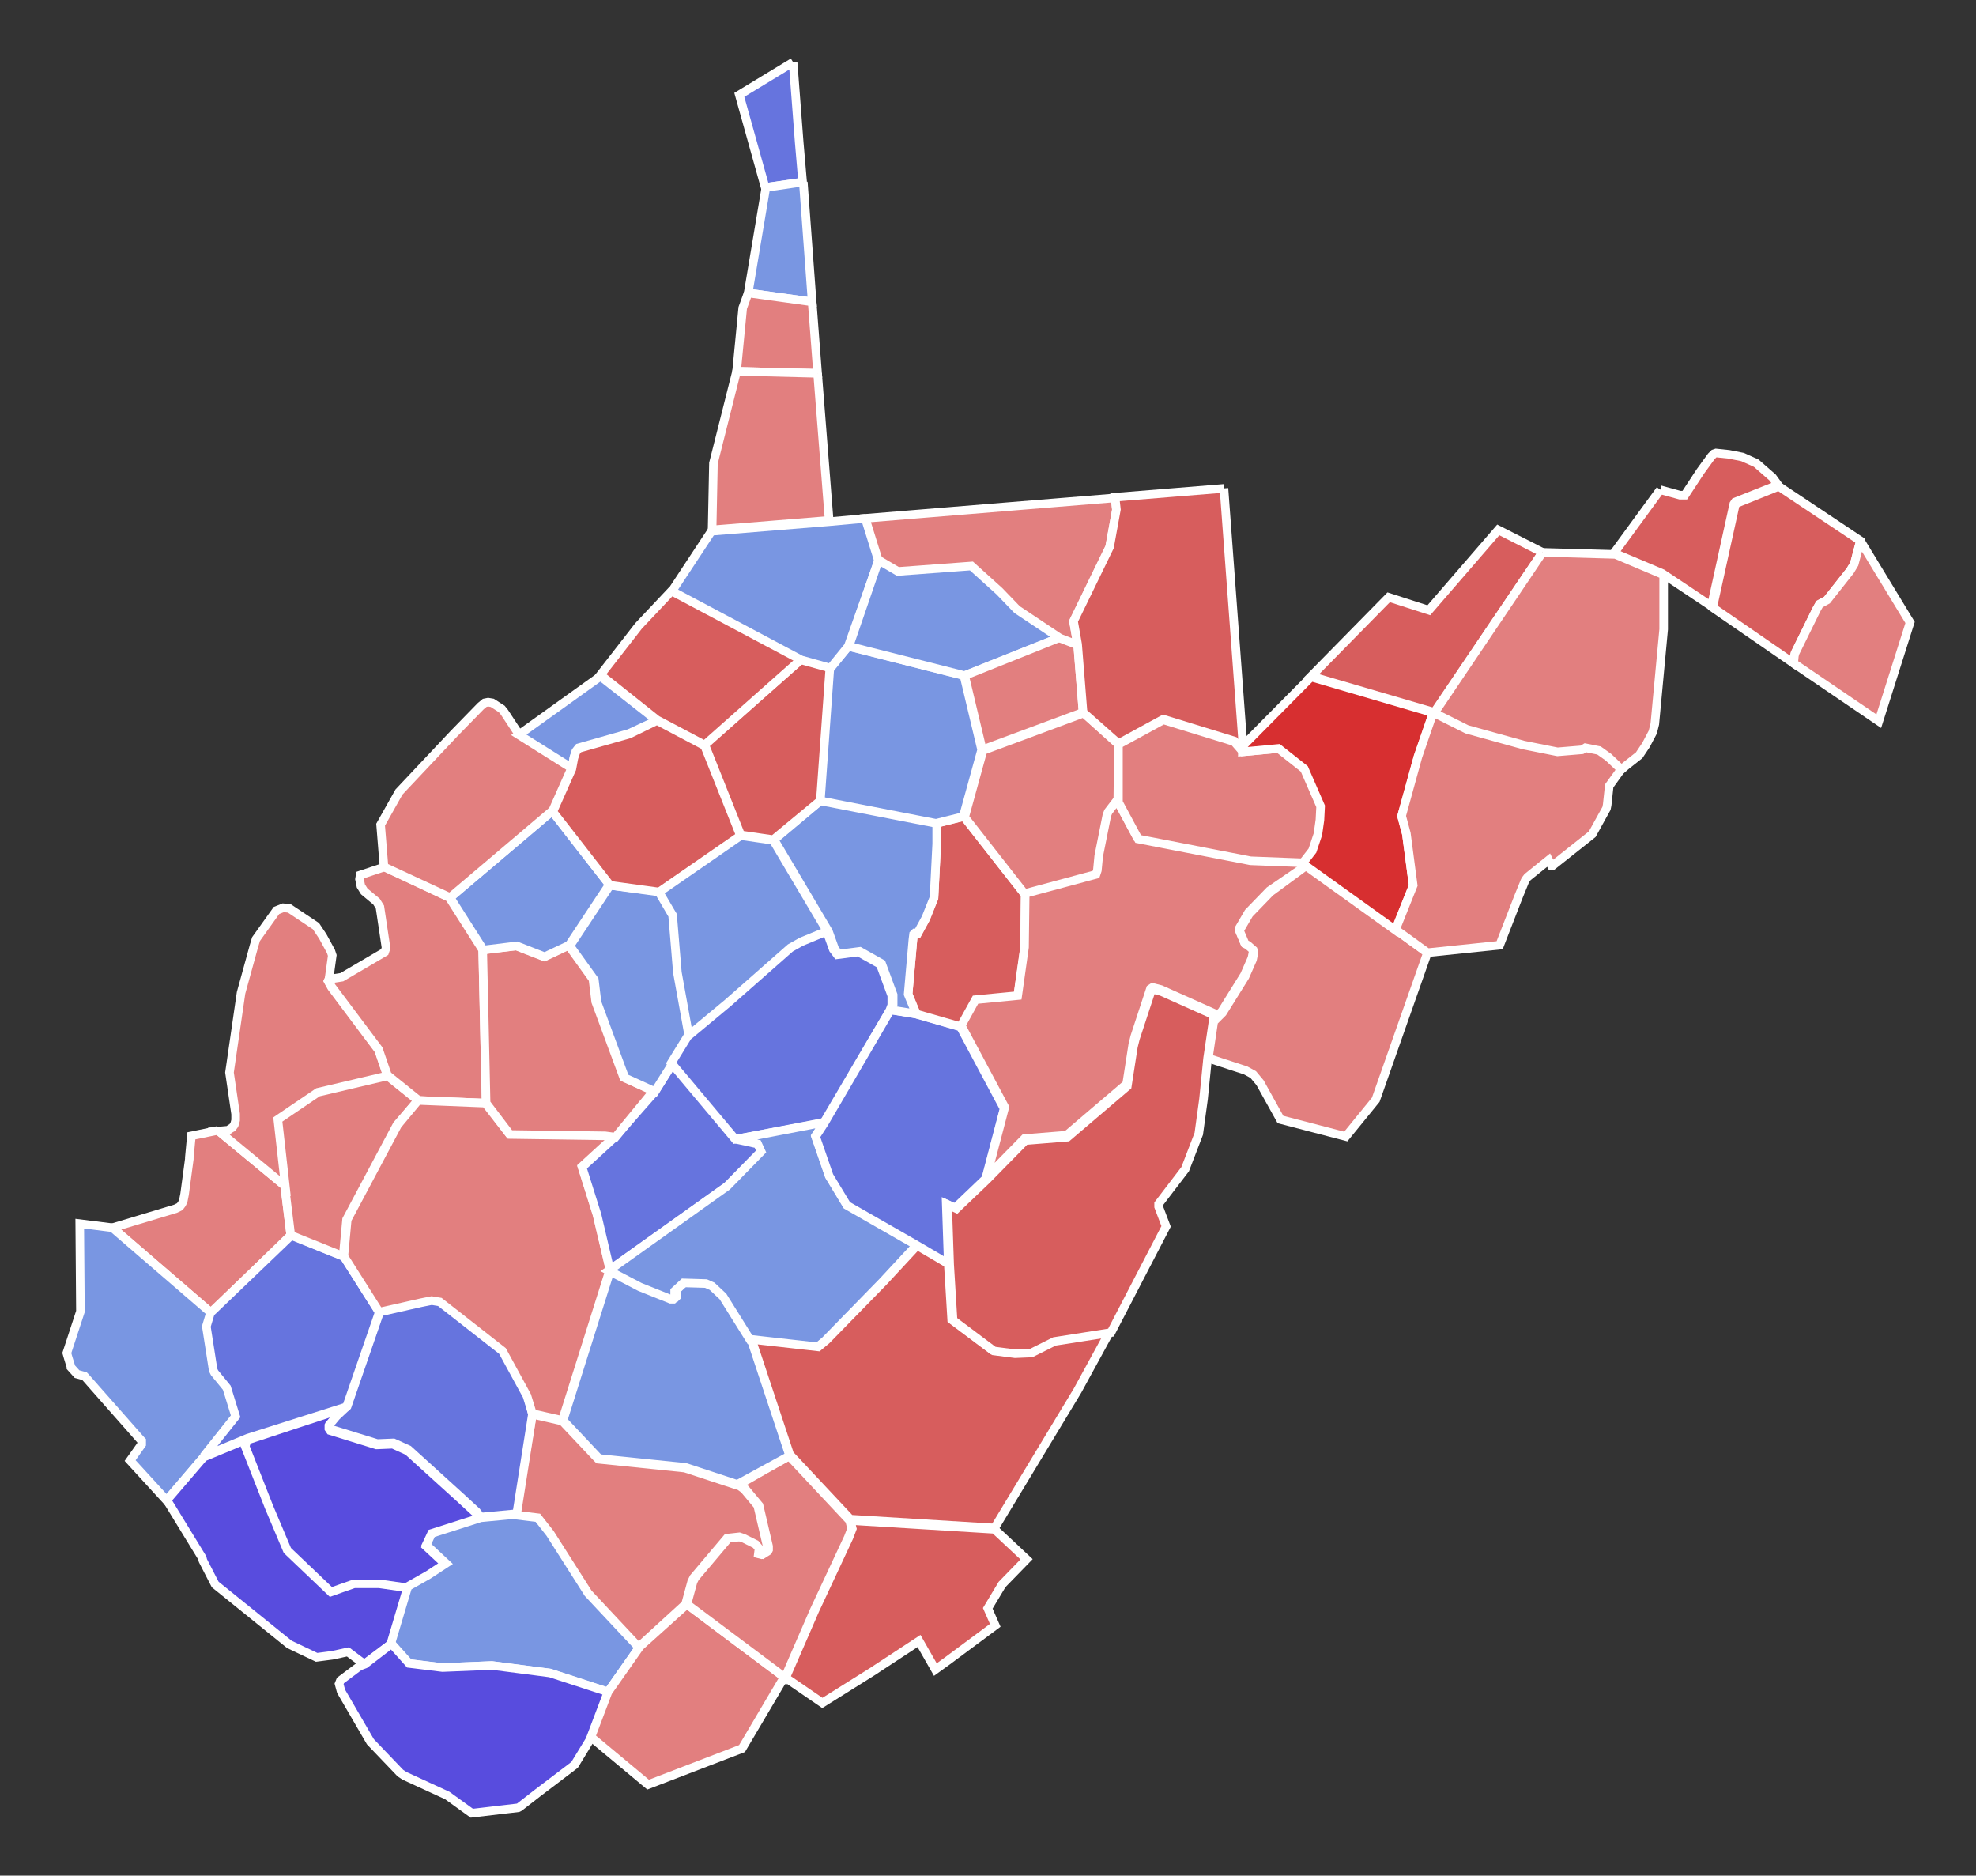<?xml version="1.0" encoding="UTF-8" standalone="no"?>
<!-- Generator: Adobe Illustrator 18.1.1, SVG Export Plug-In . SVG Version: 6.00 Build 0)  -->

<svg
   xmlns:dc="http://purl.org/dc/elements/1.1/"
   xmlns:cc="http://creativecommons.org/ns#"
   xmlns:rdf="http://www.w3.org/1999/02/22-rdf-syntax-ns#"
   xmlns:svg="http://www.w3.org/2000/svg"
   xmlns="http://www.w3.org/2000/svg"
   xmlns:sodipodi="http://sodipodi.sourceforge.net/DTD/sodipodi-0.dtd"
   xmlns:inkscape="http://www.inkscape.org/namespaces/inkscape"
   version="1.1"
   id="svg7114"
   sodipodi:version="0.32"
   inkscape:version="0.92.3 (2405546, 2018-03-11)"
   sodipodi:docname="1.svg"
   inkscape:output_extension="org.inkscape.output.svg.inkscape"
   x="0px"
   y="0px"
   width="290.3px"
   height="275.5px"
   viewBox="-110 83.8 290.3 275.5"
   enable-background="new -110 83.8 290.3 275.5"
   xml:space="preserve"><rect x="-110" y="83.8" width="290.3" height="275.5" fill="#333333" stroke="none"/>
<defs
   id="defs816">
	
	
		<inkscape:perspective
   inkscape:persp3d-origin="372.04724 : 350.78739 : 1"
   sodipodi:type="inkscape:persp3d"
   inkscape:vp_x="0 : 526.18109 : 1"
   inkscape:vp_y="0 : 1000 : 0"
   inkscape:vp_z="744.09448 : 526.18109 : 1"
   id="perspective7122">
		</inkscape:perspective>
</defs>
<sodipodi:namedview
   inkscape:window-maximized="0"
   pagecolor="#ffffff"
   bordercolor="#666666"
   borderopacity="1.0"
   gridtolerance="10000"
   guidetolerance="10"
   objecttolerance="10"
   inkscape:zoom="2.3637973"
   inkscape:cx="144.01684"
   inkscape:cy="175.21766"
   showgrid="false"
   id="base"
   inkscape:document-units="px"
   inkscape:pageopacity="0.0"
   inkscape:pageshadow="2"
   inkscape:current-layer="layer1"
   inkscape:window-width="1660"
   inkscape:window-height="1712"
   inkscape:window-x="1871"
   inkscape:window-y="17">
	</sodipodi:namedview>
<g
   id="layer1"
   transform="translate(-323.585,-352.166)"
   inkscape:label="Layer 1"
   inkscape:groupmode="layer">
	<path
   id="WV_Berkeley"
   inkscape:label="Berkeley, WV"
   fill="#CCCCCC"
   stroke="#FFFFFF"
   stroke-width="1.26"
   d="M474.9,507.4l12,8   l-0.9,3.4l-0.6,1l-3.4,4.3l-1.1,0.6l-0.4,0.7l-3.2,6.5l-0.1,0.4l-0.1,1.1l-11.9-8.2l3.3-15l0.2-0.3L474.9,507.4"
   style="fill:#d75d5d;fill-opacity:1" />
	<path
   id="WV_Jefferson"
   inkscape:label="Jefferson, WV"
   fill="#CCCCCC"
   stroke="#FFFFFF"
   stroke-width="1.26"
   d="M486.9,515.4   l7.3,12l-4.6,14.5l-12.5-8.5l0.1-1.1l0.1-0.4l3.2-6.5l0.4-0.7l1.1-0.6l3.4-4.3l0.6-1L486.9,515.4"
   style="fill:#e27f7f;fill-opacity:1" />
	<path
   id="WV_Cabell"
   inkscape:label="Cabell, WV"
   fill="#CCCCCC"
   stroke="#FFFFFF"
   stroke-width="1.26"
   d="M245.6,602l9.8,8.1   l0.9,7.3l-11.7,11.4l-14.5-12.5l9.3-2.8l0.6-0.3l0.3-0.4l0.2-0.4l0.1-0.5l0.1-0.5l0.7-5.2l0-0.2l0.3-3.2L245.6,602"
   style="fill:#e27f7f;fill-opacity:1" />
	<path
   id="WV_Wayne"
   inkscape:label="Wayne, WV"
   fill="#CCCCCC"
   stroke="#FFFFFF"
   stroke-width="1.26"
   d="M230.1,616.3l14.5,12.5   l-0.6,2l1,6.4l0.2,0.4l1.8,2.2l1.3,4.2l-4.7,5.9l-5.5,6.5l-5.4-5.9l1.7-2.4l0-0.4l0-0.1l-0.1-0.1l-8.2-9.3l-0.1-0.1l-1.1-0.3   l-0.9-1l0-0.1l-0.4-1.3l-0.2-0.7l0,0l2-6.1l-0.1-12.9L230.1,616.3"
   style="fill:#7996e2;fill-opacity:1" />
	<path
   id="WV_Mingo"
   inkscape:label="Mingo, WV"
   fill="#CCCCCC"
   stroke="#FFFFFF"
   stroke-width="1.26"
   d="M243.5,650l6.5-2.7   l-0.3,0.9l3.5,8.9l2.7,6.4l6.4,6.1l1.4-0.5l2-0.7l3.7,0l4.2,0.6l-2.5,8.4l-4,3l-2.4-1.8l-2.3,0.5l-2.3,0.3l-4-1.9l0,0l-10.9-8.8   l-1.8-3.5l-0.1-0.4l0,0l-5.2-8.5L243.5,650"
   style="fill:#584cde;fill-opacity:1" />
	<path
   id="WV_Logan"
   inkscape:label="Logan, WV"
   fill="#CCCCCC"
   stroke="#FFFFFF"
   stroke-width="1.26"
   d="M264.5,642.7l-1.6,1.5   l-1,1.2l0,0.4l0.2,0.3l6.8,2.1l2.4-0.1l2.2,1l7.5,6.8l2.5,2.3l0.6,0.8l-7.1,2.4l-0.8,1.7l2.9,2.7l-2.6,1.7l-3,1.7l-4.2-0.6l-3.7,0   l-2,0.7l-1.4,0.5l-6.4-6.1l-2.7-6.4l-3.5-8.9l0.3-0.9L264.5,642.7"
   style="fill:#584cde;fill-opacity:1" />
	<path
   id="WV_Wyoming"
   inkscape:label="Wyoming, WV"
   fill="#CCCCCC"
   stroke="#FFFFFF"
   stroke-width="1.26"
   d="M284.2,658.9   l5.3-0.5l3.3,0.4l1.8,2.3l5.6,8.8l7.4,7.9l-4.7,6.7l-8.6-2.8l-8.5-1.1l-7.3,0.3l-4.9-0.6l-2.6-2.9l2.5-8.4l3-1.7l2.6-1.7l-2.9-2.7   l0.8-1.7L284.2,658.9"
   style="fill:#7996e2;fill-opacity:1" />
	<path
   id="WV_McDowell"
   inkscape:label="McDowell, WV"
   fill="#CCCCCC"
   stroke="#FFFFFF"
   stroke-width="1.26"
   d="M271.1,677.4   l2.6,2.9l4.9,0.6l7.3-0.3l8.5,1.1l8.6,2.8l-2.5,6.6l-2.5,4.1l-5.4,4.1l0,0l-2.7,2.1l-0.2,0.1l-6.8,0.8l-3.6-2.6l-6.3-2.9l-0.6-0.4   l0,0l-4.4-4.6l-4.3-7.4l-0.3-1.1l0.2-0.5l2.8-2.1l0.8-0.3L271.1,677.4"
   style="fill:#584cde;fill-opacity:1" />
	<path
   id="WV_Mercer"
   inkscape:label="Mercer, WV"
   fill="#CCCCCC"
   stroke="#FFFFFF"
   stroke-width="1.26"
   d="M314.5,671.6   l14.3,10.7l-6.2,10.5l-13.8,5.3l-8.4-7l2.5-6.6l4.7-6.7L314.5,671.6"
   style="fill:#e27f7f;fill-opacity:1" />
	<path
   id="WV_Monroe"
   inkscape:label="Monroe, WV"
   fill="#CCCCCC"
   stroke="#FFFFFF"
   stroke-width="1.26"
   d="M338.5,659.3l21.2,1.3   l4.7,4.4l-3.6,3.7l-2.1,3.5l1.1,2.5l-7,5.2l-1.8,1.3l-2.4-4.2l-6.1,4l-0.6,0.4l-7.5,4.7l-5.4-3.7l4.3-9.9l5-10.7l0.5-1.3   L338.5,659.3"
   style="fill:#d75d5d;fill-opacity:1" />
	<path
   id="WV_Summers"
   inkscape:label="Summers, WV"
   fill="#CCCCCC"
   stroke="#FFFFFF"
   stroke-width="1.26"
   d="M329.5,649.8   l8.9,9.5l0.3,1.2l-0.5,1.3l-5,10.7l-4.3,9.9l-0.1-0.1l-14.3-10.7l0.9-3.3l0.3-0.6l4.9-5.8l1.8-0.2l0.6,0.2l1.8,0.9l0.5,0.6   l-0.1,0.8l0.4,0.1l0.8-0.5l0.1-0.2l0-0.5l-1.4-6l-2-2.4l-0.7-0.5l-0.4-0.1L329.5,649.8"
   style="fill:#e27f7f;fill-opacity:1" />
	<path
   id="WV_Raleigh"
   inkscape:label="Raleigh, WV"
   fill="#CCCCCC"
   stroke="#FFFFFF"
   stroke-width="1.26"
   d="M291.8,643.7l4.4,1   l5,5.3l0.3,0.3l12.7,1.3l7.6,2.5l0.4,0.1l0.7,0.5l2,2.4l1.4,6l0,0.5l-0.1,0.2l-0.8,0.5l-0.4-0.1l0.1-0.8l-0.5-0.6l-1.8-0.9   l-0.6-0.2l-1.8,0.2l-4.9,5.8l-0.3,0.6l-0.9,3.3l-6.9,6.3l-7.4-7.9l-5.6-8.8l-1.8-2.3l-3.3-0.4L291.8,643.7"
   style="fill:#e27f7f;fill-opacity:1" />
	<path
   id="WV_Boone"
   inkscape:label="Boone, WV"
   fill="#CCCCCC"
   stroke="#FFFFFF"
   stroke-width="1.26"
   d="M291.8,643.7l-2.3,14.6   l-5.3,0.5l-0.6-0.8l-2.5-2.3l-7.5-6.8l-2.2-1l-2.4,0.1l-6.8-2.1l-0.2-0.3l0-0.4l1-1.2l1.6-1.5l4.8-13.9l6.2-1.4l1.5-0.3l1.2,0.2   l9.2,7.2l3.6,6.6L291.8,643.7"
   style="fill:#6674de;fill-opacity:1" />
	<path
   id="WV_Lincoln"
   inkscape:label="Lincoln, WV"
   fill="#CCCCCC"
   stroke="#FFFFFF"
   stroke-width="1.26"
   d="M256.4,617.4   l7.7,3.1l5.2,8.2l-4.8,13.9l-14.5,4.6l-6.5,2.7l4.7-5.9l-1.3-4.2l-1.8-2.2l-0.2-0.4l-1-6.4l0.6-2L256.4,617.4"
   style="fill:#6674de;fill-opacity:1" />
	<path
   id="WV_Putnam"
   inkscape:label="Putnam, WV"
   fill="#CCCCCC"
   stroke="#FFFFFF"
   stroke-width="1.26"
   d="M275,597.6l-3.1,3.6   l-7.4,13.9l-0.5,5.4l-7.7-3.1l-0.9-7.3l-1.1-9.8l5.9-4l10.2-2.4L275,597.6"
   style="fill:#e27f7f;fill-opacity:1" />
	<path
   id="WV_Mason"
   inkscape:label="Mason, WV"
   fill="#CCCCCC"
   stroke="#FFFFFF"
   stroke-width="1.26"
   d="M261.9,579.9l-0.1,0.2   l0.5,0.9l6.9,9.2l1.3,3.8l-10.2,2.4l-5.9,4l1.1,9.8l-9.8-8.1l1.1-0.1l0.3,0l0.1-0.1l0.3-0.2l0.2-0.1l0.3-0.4l0.1-0.3l0.1-0.4l0-0.3   l0-0.1l0-0.5l-0.9-6.1l0,0l1.7-11.7l1.9-6.9l0.3-1l3-4.2l1-0.4l0.9,0.1l0,0l3.9,2.6l1,1.5l1.2,2.2l0.2,0.6L261.9,579.9"
   style="fill:#e27f7f;fill-opacity:1" />
	<path
   id="WV_Jackson"
   inkscape:label="Jackson, WV"
   fill="#CCCCCC"
   stroke="#FFFFFF"
   stroke-width="1.26"
   d="M279.6,567.8   l4.9,7.7L285,598l-9.9-0.4l-4.6-3.7l-1.3-3.8l-6.9-9.2l-0.5-0.9l0.1-0.2l1.9-0.3l6.3-3.7l0.2-0.6l-0.9-6l-0.5-0.8l-1.2-1l-0.6-0.5   l-0.5-0.8l-0.2-1l0.1-0.6l3.6-1.2L279.6,567.8"
   style="fill:#e27f7f;fill-opacity:1" />
	<path
   id="WV_Kanawha"
   inkscape:label="Kanawha, WV"
   fill="#CCCCCC"
   stroke="#FFFFFF"
   stroke-width="1.26"
   d="M275,597.6l9.9,0.4   l3.5,4.5l14,0.2l1.5,0.2l-4.8,4.4l2.2,7l1.9,8.1l0,0l-7,22.2l-4.4-1l-0.8-2.6l-3.6-6.6l-9.2-7.2l-1.2-0.2l-1.5,0.3l-6.2,1.4   l-5.2-8.2l0.5-5.4l7.4-13.9L275,597.6"
   style="fill:#e27f7f;fill-opacity:1" />
	<path
   id="WV_Fayette"
   inkscape:label="Fayette, WV"
   fill="#CCCCCC"
   stroke="#FFFFFF"
   stroke-width="1.26"
   d="M324,632.9l5.6,16.9   l-7.7,4.2l-7.6-2.5l-12.7-1.3l-0.3-0.3l-5-5.3l7-22.2l4.6,2.4l4.5,1.8l0.4,0l0.2-0.2l0-1l1.3-1.2l3.3,0.1l0.9,0.4l1.6,1.5   L324,632.9"
   style="fill:#7996e2;fill-opacity:1" />
	<path
   id="WV_Clay"
   inkscape:label="Clay, WV"
   fill="#CCCCCC"
   stroke="#FFFFFF"
   stroke-width="1.26"
   d="M309.8,596.3l2.7-4.3   l9.4,11.2l3.2,0.7l0.5,1.1l-5,5.1l-17.4,12.4l-1.9-8.1l-2.2-7l4.8-4.4L309.8,596.3"
   style="fill:#6674de;fill-opacity:1" />
	<path
   id="WV_Roane"
   inkscape:label="Roane, WV"
   fill="#CCCCCC"
   stroke="#FFFFFF"
   stroke-width="1.26"
   d="M284.5,575.5l4.9-0.6   l4.1,1.6l3.6-1.7l3.6,5l0.4,3.3l4.1,11.1l4.4,2L304,603l-1.5-0.2l-14-0.2L285,598L284.5,575.5"
   style="fill:#e27f7f;fill-opacity:1" />
	<path
   id="WV_Calhoun"
   inkscape:label="Calhoun, WV"
   fill="#CCCCCC"
   stroke="#FFFFFF"
   stroke-width="1.26"
   d="M310.5,566.9   l1.7,2.9l0.3,0.5l0.7,8.4l1.7,9.4l-2.4,3.9l-2.7,4.3l-4.4-2l-4.1-11.1l-0.4-3.3l-3.6-5l5.9-8.9L310.5,566.9"
   style="fill:#7996e2;fill-opacity:1" />
	<path
   id="WV_Wirt"
   inkscape:label="Wirt, WV"
   fill="#CCCCCC"
   stroke="#FFFFFF"
   stroke-width="1.26"
   d="M294.7,555.1l8.4,10.8   l-5.9,8.9l-3.6,1.7l-4.1-1.6l-4.9,0.6l-4.9-7.7L294.7,555.1"
   style="fill:#7996e2;fill-opacity:1" />
	<path
   id="WV_Wood"
   inkscape:label="Wood, WV"
   fill="#CCCCCC"
   stroke="#FFFFFF"
   stroke-width="1.26"
   d="M289.8,543.8l7.8,4.9   l-2.8,6.3l-15.1,12.8l-9.7-4.5l-0.5-6.2l2.7-4.8l8.1-8.6l3.9-4l0.6-0.5l0.5-0.1l0.6,0.1l1.4,0.9l0.4,0.5L289.8,543.8"
   style="fill:#e27f7f;fill-opacity:1" />
	<path
   id="WV_Pleasants"
   inkscape:label="Pleasants, WV"
   fill="#CCCCCC"
   stroke="#FFFFFF"
   stroke-width="1.26"
   d="M310.1,541.8   l-4.1,1.9l-7.4,2.1l-0.4,0.5l-0.3,0.9l-0.3,1.6l-7.8-4.9l12-8.6L310.1,541.8"
   style="fill:#7996e2;fill-opacity:1" />
	<path
   id="WV_Ritchie"
   inkscape:label="Ritchie, WV"
   fill="#CCCCCC"
   stroke="#FFFFFF"
   stroke-width="1.26"
   d="M310.1,541.8l7,3.7   l5.3,13.3l-11.9,8.2l-7.3-1l-8.4-10.8l2.8-6.3l0.3-1.6l0.3-0.9l0.4-0.5l7.4-2.1L310.1,541.8"
   style="fill:#d75d5d;fill-opacity:1" />
	<path
   id="WV_Gilmer"
   inkscape:label="Gilmer, WV"
   fill="#CCCCCC"
   stroke="#FFFFFF"
   stroke-width="1.26"
   d="M322.4,558.7l4.8,0.7   l8,13.5l-0.2,0l-0.6,0.2l-2.9,1.2l-1.6,0.9l-9.2,8.1l-5.9,4.9l-1.7-9.4l-0.7-8.4l-0.3-0.5l-1.7-2.9L322.4,558.7"
   style="fill:#7996e2;fill-opacity:1" />
	<path
   id="WV_Braxton"
   inkscape:label="Braxton, WV"
   fill="#CCCCCC"
   stroke="#FFFFFF"
   stroke-width="1.26"
   d="M335.1,572.9   l0.9,2.5l0.6,0.8l3.1-0.4l3.2,1.8l1.7,4.6l0,1.4l-0.3,0.8l-9.7,16.5l-13,2.4l-9.4-11.2l2.4-3.9l5.9-4.9l9.2-8.1l1.6-0.9l2.9-1.2   l0.6-0.2L335.1,572.9"
   style="fill:#6674de;fill-opacity:1" />
	<path
   id="WV_Nicholas"
   inkscape:label="Nicholas, WV"
   fill="#CCCCCC"
   stroke="#FFFFFF"
   stroke-width="1.26"
   d="M334.7,600.8   l-1.3,2l2,5.8l2.6,4.3l10.3,5.9l-5.1,5.5l-8.4,8.6l-1.2,1l-9.8-1.1l-4-6.4l-1.6-1.5l-0.9-0.4l-3.3-0.1l-1.3,1.2l0,1l-0.2,0.2   l-0.4,0l-4.5-1.8l-4.6-2.4l0,0l17.4-12.4l5-5.1l-0.5-1.1l-3.2-0.7L334.7,600.8"
   style="fill:#7996e2;fill-opacity:1" />
	<path
   id="WV_Greenbrier"
   inkscape:label="Greenbrier, WV"
   fill="#CCCCCC"
   stroke="#FFFFFF"
   stroke-width="1.26"
   d="M352.9,621.6   l0.5,8.2l6,4.5l3.1,0.4l2.4-0.1l3.4-1.7l8.3-1.3l-4.7,8.6l-12.2,20.2l-21.2-1.3l-8.9-9.5l-5.6-16.9l9.8,1.1l1.2-1l8.4-8.6l5.1-5.5   L352.9,621.6"
   style="fill:#d75d5d;fill-opacity:1" />
	<path
   id="WV_Webster"
   inkscape:label="Webster, WV"
   fill="#CCCCCC"
   stroke="#FFFFFF"
   stroke-width="1.26"
   d="M344.4,584.3   l3.7,0.6l6.6,1.9l6.4,12l-2.7,10.3l-4.5,4.3l-1.3-0.6l0.3,8.8l-4.6-2.7L338,613l-2.6-4.3l-2-5.8l1.3-2L344.4,584.3"
   style="fill:#6674de;fill-opacity:1" />
	<path
   id="WV_Upshur"
   inkscape:label="Upshur, WV"
   fill="#CCCCCC"
   stroke="#FFFFFF"
   stroke-width="1.26"
   d="M351.2,556.9l4-1   l9,11.5l-0.1,7.9l-1,7.1l-6.2,0.6l-2.1,3.8l-6.6-1.9L347,582l0.7-7.9l0.1-0.8l0.2-0.2l0.4,0l1.2-2.2l1.2-3l0.4-7.9L351.2,556.9"
   style="fill:#d75d5d;fill-opacity:1" />
	<path
   id="WV_Lewis"
   inkscape:label="Lewis, WV"
   fill="#CCCCCC"
   stroke="#FFFFFF"
   stroke-width="1.26"
   d="M334.2,553.5l17,3.3   l0,3.1l-0.4,7.9l-1.2,3l-1.2,2.2l-0.4,0l-0.2,0.2l-0.1,0.8L347,582l1.2,2.9l-3.7-0.6l0.3-0.8l0-1.4l-1.7-4.6l-3.2-1.8l-3.1,0.4   l-0.6-0.8l-0.9-2.5l-8-13.5L334.2,553.5"
   style="fill:#7996e2;fill-opacity:1" />
	<path
   id="WV_Doddridge"
   inkscape:label="Doddridge, WV"
   fill="#CCCCCC"
   stroke="#FFFFFF"
   stroke-width="1.26"
   d="M331.3,532.8   l4.3,1.2l-1.4,19.5l-7,5.8l-4.8-0.7l-5.3-13.3L331.3,532.8"
   style="fill:#d75d5d;fill-opacity:1" />
	<path
   id="WV_Tyler"
   inkscape:label="Tyler, WV"
   fill="#CCCCCC"
   stroke="#FFFFFF"
   stroke-width="1.26"
   d="M312.3,522.7l19,10.1   l-14.2,12.6l-7-3.7l-8.3-6.6l5.6-7.2L312.3,522.7"
   style="fill:#d75d5d;fill-opacity:1" />
	<path
   id="WV_Harrison"
   inkscape:label="Harrison, WV"
   fill="#CCCCCC"
   stroke="#FFFFFF"
   stroke-width="1.26"
   d="M338.2,530.9   l17,4.3l2.6,10.9l-2.7,9.8l-4,1l-17-3.3l1.4-19.5L338.2,530.9"
   style="fill:#7996e2;fill-opacity:1" />
	<path
   id="WV_Hancock"
   inkscape:label="Hancock, WV"
   fill="#CCCCCC"
   stroke="#FFFFFF"
   stroke-width="1.26"
   d="M330.1,445.1   l0.9,11.8l0.5,5.8l-5.5,0.8l-3.8-13.6L330.1,445.1"
   style="fill:#6674de;fill-opacity:1" />
	<path
   id="WV_Brooke"
   inkscape:label="Brooke, WV"
   fill="#CCCCCC"
   stroke="#FFFFFF"
   stroke-width="1.26"
   d="M331.6,462.7l1.3,17.6   l-9.4-1.3l2.6-15.5L331.6,462.7"
   style="fill:#7996e2;fill-opacity:1" />
	<path
   id="WV_Ohio"
   inkscape:label="Ohio, WV"
   fill="#CCCCCC"
   stroke="#FFFFFF"
   stroke-width="1.26"
   d="M323.5,479l9.4,1.3   l0.8,10.5l-11.9-0.3l0.9-9.3L323.5,479"
   style="fill:#e27f7f;fill-opacity:1" />
	<path
   id="WV_Marshall"
   inkscape:label="Marshall, WV"
   fill="#CCCCCC"
   stroke="#FFFFFF"
   stroke-width="1.26"
   d="M333.7,490.8   l1.7,21.6l-17.2,1.4l0.2-9.8l3.4-13.5L333.7,490.8"
   style="fill:#e27f7f;fill-opacity:1" />
	<path
   id="WV_Wetzel"
   inkscape:label="Wetzel, WV"
   fill="#CCCCCC"
   stroke="#FFFFFF"
   stroke-width="1.26"
   d="M340.8,512.1l1.9,6.1   l-4.5,12.7l-2.6,3.2l-4.3-1.2l-19-10.1l5.8-8.8l17.2-1.4L340.8,512.1"
   style="fill:#7996e2;fill-opacity:1" />
	<path
   id="WV_Marion"
   inkscape:label="Marion, WV"
   fill="#CCCCCC"
   stroke="#FFFFFF"
   stroke-width="1.26"
   d="M342.7,518.1l2.9,1.7   l10.8-0.8l4.1,3.7l2.6,2.7l6.3,4.2l-14.1,5.6l-17-4.3L342.7,518.1"
   style="fill:#7996e2;fill-opacity:1" />
	<path
   id="WV_Barbour"
   inkscape:label="Barbour, WV"
   fill="#CCCCCC"
   stroke="#FFFFFF"
   stroke-width="1.26"
   d="M377.9,545.3   l-0.1,8.5l-1.3,1.7l-0.2,0.5l-1.2,6l-0.2,2.1l-0.2,0.6l-10.4,2.8l-9-11.5l2.7-9.8l14.8-5.5L377.9,545.3"
   style="fill:#e27f7f;fill-opacity:1" />
	<path
   id="WV_Taylor"
   inkscape:label="Taylor, WV"
   fill="#CCCCCC"
   stroke="#FFFFFF"
   stroke-width="1.26"
   d="M369.3,529.6l2.6,1   l0.8,10l-14.8,5.5l-2.6-10.9L369.3,529.6"
   style="fill:#e27f7f;fill-opacity:1" />
	<path
   id="WV_Monongalia"
   inkscape:label="Monongalia, WV"
   fill="#CCCCCC"
   stroke="#FFFFFF"
   stroke-width="1.26"
   d="M377.4,509.1   l0.2,1.8l-1,5.5l-5.3,10.9l0.6,3.4l-2.6-1l-6.3-4.2l-2.6-2.7l-4.1-3.7l-10.8,0.8l-2.9-1.7l-1.9-6.1l28.1-2.3L377.4,509.1"
   style="fill:#e27f7f;fill-opacity:1" />
	<path
   id="WV_Pocahontas"
   inkscape:label="Pocahontas, WV"
   fill="#CCCCCC"
   stroke="#FFFFFF"
   stroke-width="1.26"
   d="M391.8,586   l-0.8,5.4l-0.6,6l-0.7,5.1l-2,5.2l-3.9,5.1l0,0.3l0,0.1l1.1,2.9l-8.1,15.6l-8.3,1.3l-3.4,1.7l-2.4,0.1l-3.1-0.4l-6-4.5l-0.5-8.2   l-0.3-8.8l1.3,0.6l4.5-4.3l5.6-5.7l6.2-0.5l8.8-7.5l0.9-5.8l0.3-1.2l2.3-7l0.3-0.2l1.2,0.3l7.6,3.4L391.8,586"
   style="fill:#d75d5d;fill-opacity:1" />
	<path
   id="WV_Preston"
   inkscape:label="Preston, WV"
   fill="#CCCCCC"
   stroke="#FFFFFF"
   stroke-width="1.26"
   d="M393.4,507.7   l2.8,37.8l0,0.8l-1.3-1.5l-10.4-3.2l-6.6,3.6l-5.2-4.6l-0.8-10l-0.6-3.4l5.3-10.9l1-5.5l-0.2-1.8L393.4,507.7"
   style="fill:#d75d5d;fill-opacity:1" />
	<path
   id="WV_Randolph"
   inkscape:label="Randolph, WV"
   fill="#CCCCCC"
   stroke="#FFFFFF"
   stroke-width="1.26"
   d="M405,562.6   l0.5,0.5l-5.4,3.7L397,570l-1.4,2.4l0,0.1l0.8,1.9l0.4,0.2l0.8,0.7l0.1,0.4l-0.2,1l-1.1,2.5l-3.3,5.3l-1.3,1.3l-0.1-1.1l-7.6-3.4   l-1.2-0.3l-0.3,0.2l-2.3,7l-0.3,1.2l-0.9,5.8l-8.8,7.5l-6.2,0.5l-5.6,5.7l2.7-10.3l-6.4-12l2.1-3.8l6.2-0.6l1-7.1l0.1-7.9l10.4-2.8   l0.2-0.6l0.2-2.1l1.2-6l0.2-0.5l1.3-1.7l2.9,5.4l16.5,3.2L405,562.6"
   style="fill:#e27f7f;fill-opacity:1" />
	<path
   id="WV_Pendleton"
   inkscape:label="Pendleton, WV"
   fill="#CCCCCC"
   stroke="#FFFFFF"
   stroke-width="1.26"
   d="M405.5,563.1   l13.1,9.4l4.7,3.4l-7.6,21.6l-4.4,5.4l-9.6-2.5l-3-5.4l-1-1.2l-1.1-0.6l-5.5-1.8l0.8-5.4l1.3-1.3l3.3-5.3l1.1-2.5l0.2-1l-0.1-0.4   l-0.8-0.7l-0.4-0.2l-0.8-1.9l0-0.1l1.4-2.4l3.1-3.2L405.5,563.1"
   style="fill:#e27f7f;fill-opacity:1" />
	<path
   id="WV_Tucker"
   inkscape:label="Tucker, WV"
   fill="#CCCCCC"
   stroke="#FFFFFF"
   stroke-width="1.26"
   d="M377.9,545.3l6.6-3.6   l10.4,3.2l1.3,1.5l5.3-0.5l3.8,3l2.4,5.5l-0.1,2l-0.3,2.1l-0.8,2.4l-1.4,1.8l-7.8-0.3l-16.5-3.2l-2.9-5.4L377.9,545.3"
   style="fill:#e27f7f;fill-opacity:1" />
	<path
   id="WV_Grant"
   inkscape:label="Grant, WV"
   fill="#CCCCCC"
   stroke="#FFFFFF"
   stroke-width="1.26"
   d="M406.2,535.4l18.1,5.3   l-0.4,0.7l-2,5.8l-2.4,8.7l0.7,2.6l1,7.6l-2.6,6.5l-13.1-9.4l-0.5-0.5l1.4-1.8l0.8-2.4l0.3-2.1l0.1-2l-2.4-5.5l-3.8-3l-5.3,0.5   l0-0.8L406.2,535.4"
   style="fill:#d72f30;fill-opacity:1" />
	<path
   id="WV_Hardy"
   inkscape:label="Hardy, WV"
   fill="#CCCCCC"
   stroke="#FFFFFF"
   stroke-width="1.26"
   d="M424.3,540.6l4.8,2.4   l8.3,2.3l5,1l3.6-0.3l0.5-0.3l2,0.4l1.4,1l1.9,1.8l-1.8,2.5l-0.3,2.8l-0.1,0.5l-2.1,3.8l-5.8,4.6l-0.2,0l-0.2-0.4l-0.2-0.4   l-3.1,2.5l-0.3,0.4l-0.1,0.2l-0.9,2.2l-2.8,7.2l-10.6,1.1l-4.7-3.4l2.6-6.5l-1-7.6l-0.7-2.6l2.4-8.7l2-5.8L424.3,540.6"
   style="fill:#e27f7f;fill-opacity:1" />
	<path
   id="WV_Mineral"
   inkscape:label="Mineral, WV"
   fill="#CCCCCC"
   stroke="#FFFFFF"
   stroke-width="1.26"
   d="M440.2,517.1   l-15.9,23.5l-18.1-5.3l11.4-11.6l5.9,1.9l10.2-11.8L440.2,517.1"
   style="fill:#d75d5d;fill-opacity:1" />
	<path
   id="WV_Hampshire"
   inkscape:label="Hampshire, WV"
   fill="#CCCCCC"
   stroke="#FFFFFF"
   stroke-width="1.26"
   d="M440.2,517.1   l10.7,0.3l7.1,3l0,8l-1.3,13.9l-0.3,1.2l-1,1.9l-1,1.5l-1.9,1.5l-0.7,0.6l-1.9-1.8l-1.4-1l-2-0.4l-0.5,0.3l-3.6,0.3l-5-1l-8.3-2.3   l-4.8-2.4L440.2,517.1"
   style="fill:#e27f7f;fill-opacity:1" />
	<path
   id="WV_Morgan"
   inkscape:label="Morgan, WV"
   fill="#CCCCCC"
   stroke="#FFFFFF"
   stroke-width="1.26"
   d="M457.5,507.9l2.9,0.8   l0.7,0l2.3-3.5l1.6-2.2l0.4-0.4l0.3-0.1l1.9,0.2l2,0.4l2,0.9l2.4,2.1l0.8,1.1l-6.3,2.5l-0.2,0.3l-3.3,15l-7.2-4.8l-7.1-3   L457.5,507.9"
   style="fill:#d75d5d;fill-opacity:1" />
</g>
</svg>